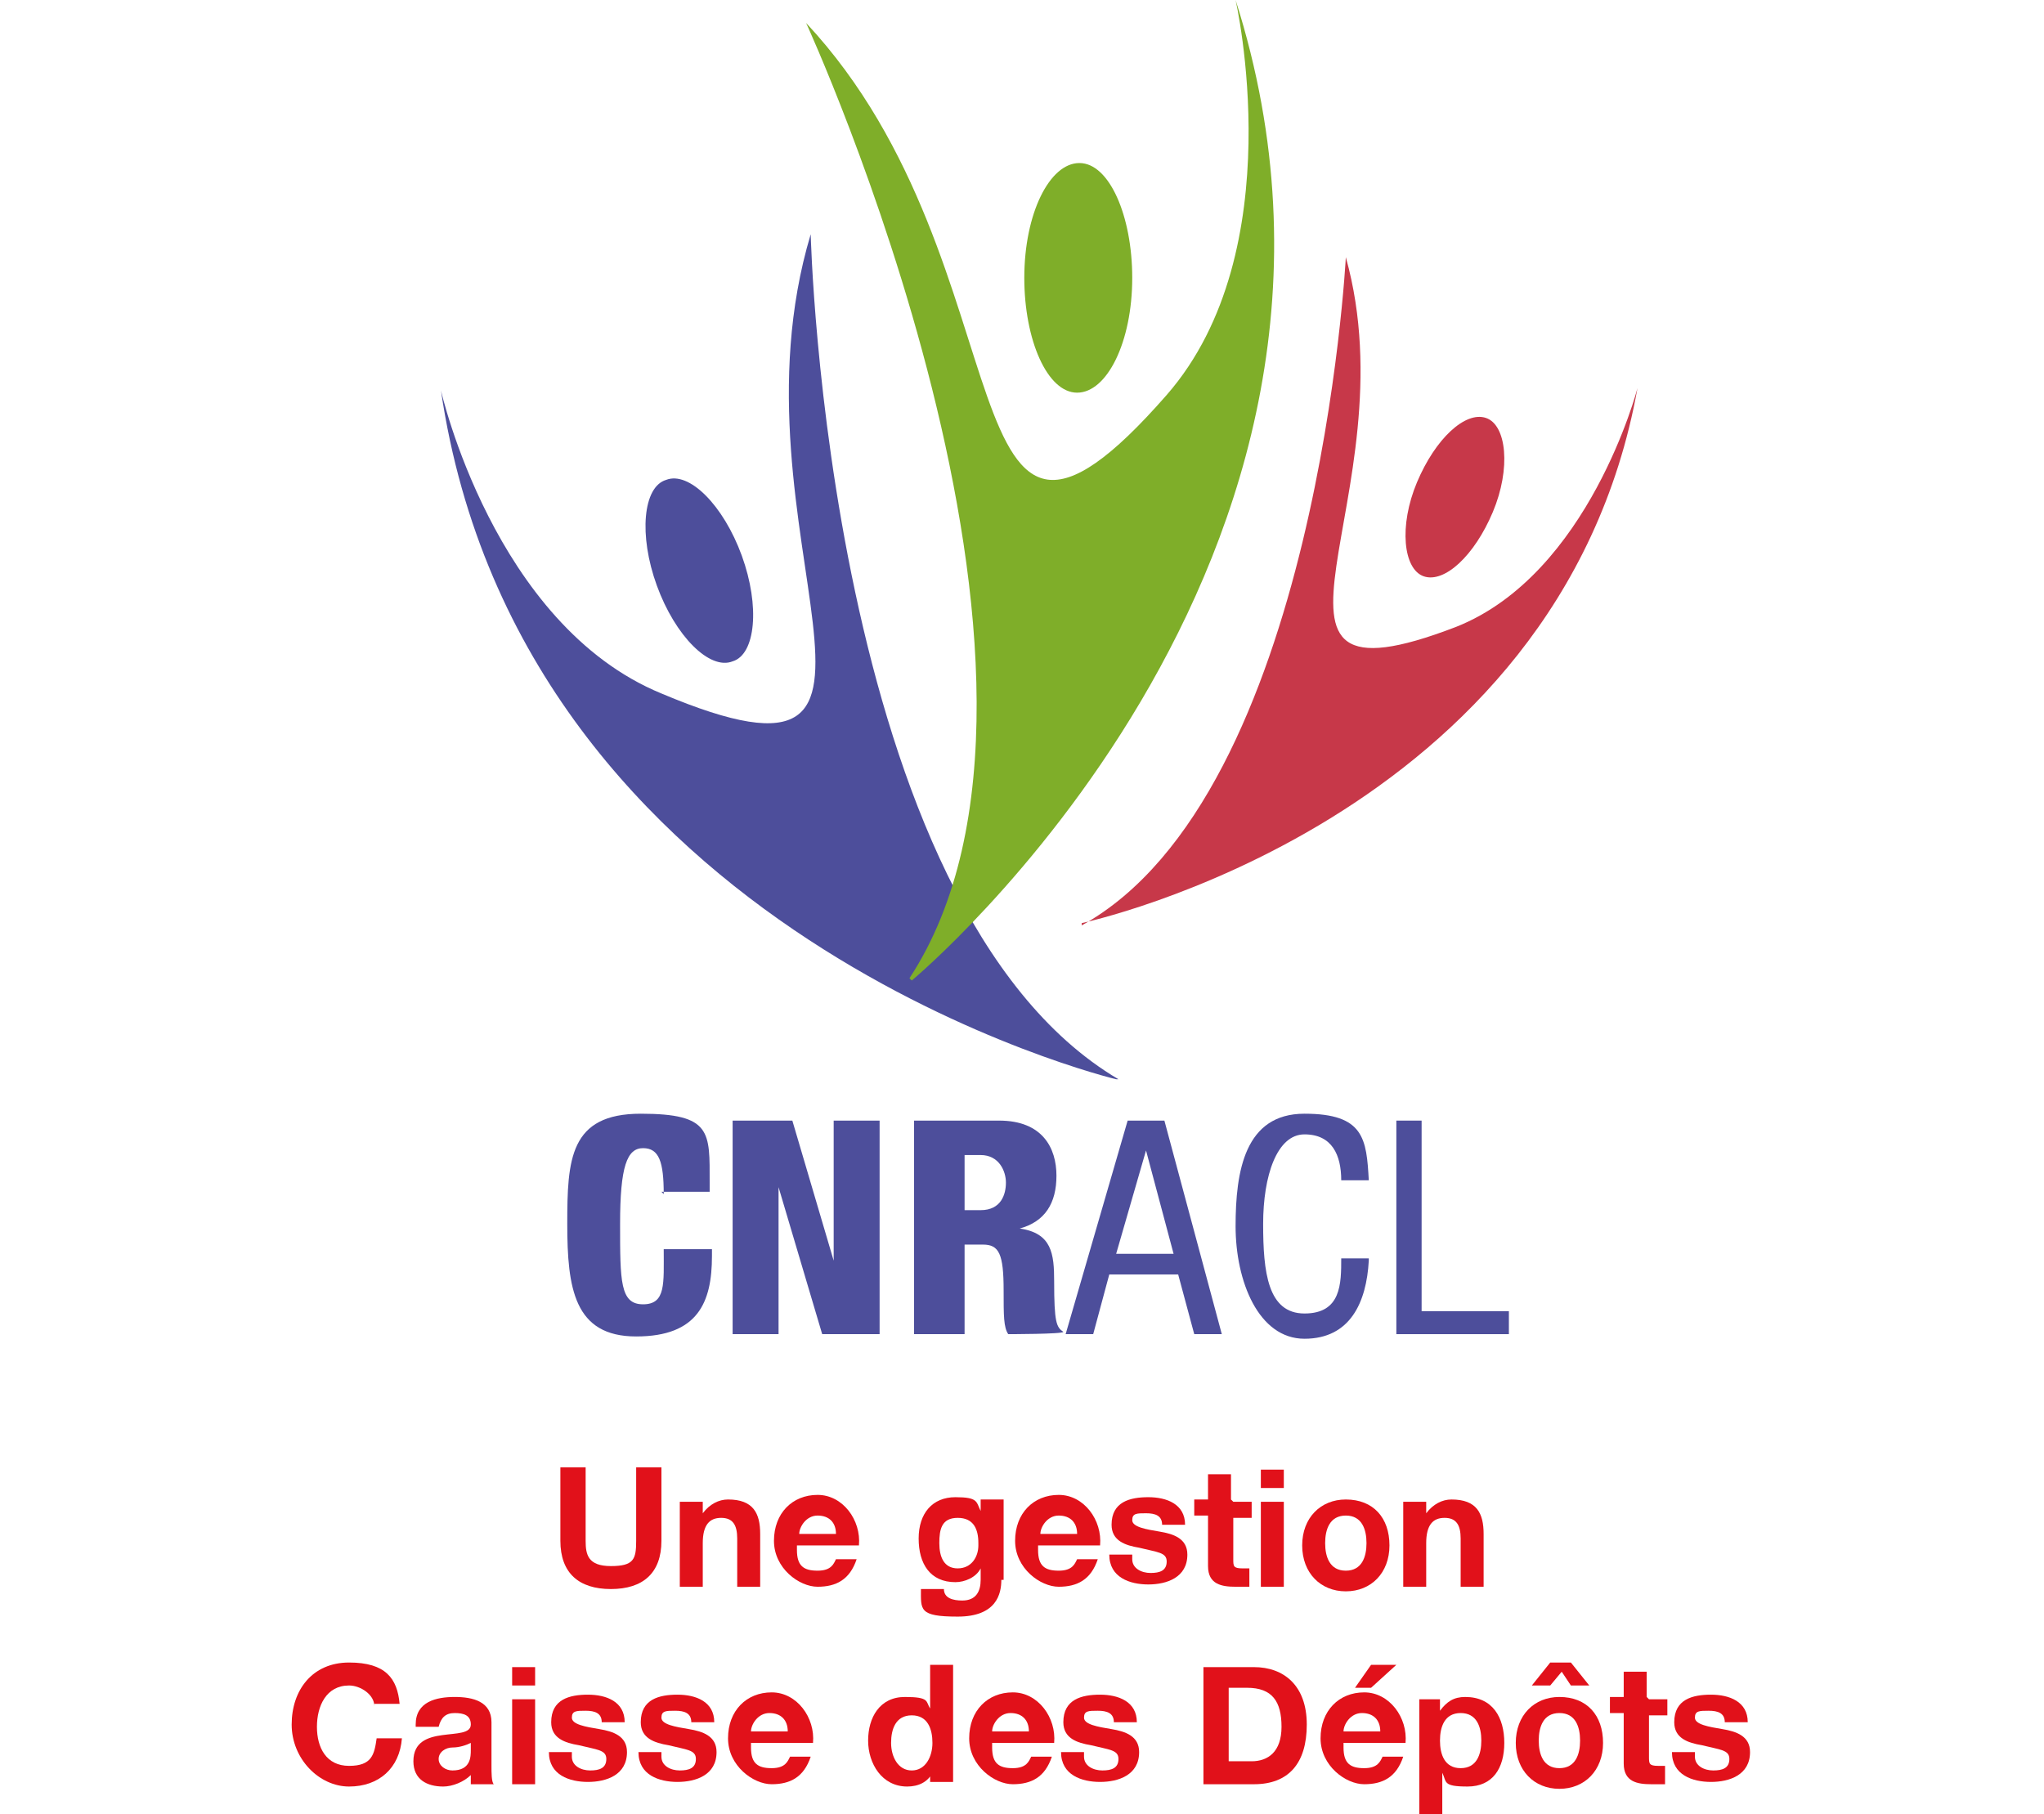 <?xml version="1.0" encoding="UTF-8"?> <svg xmlns="http://www.w3.org/2000/svg" id="Calque_1" version="1.1" viewBox="0 0 89 79"><defs><style> .st0 { fill: #4d4e9b; } .st1 { fill: #c73849; } .st2 { fill: #e1111a; } .st3 { fill: #7fae29; } </style></defs><g><g><path class="st0" d="M32.3,24.2c.8,2.2.6,4.3-.4,4.6-1,.4-2.5-1.1-3.3-3.3s-.6-4.3.4-4.6c1-.4,2.5,1.1,3.3,3.3Z"></path><path class="st0" d="M48.6,47s-25.9-6.2-29.4-30c0,0,2.3,10.2,9.6,13.2,12.8,5.4,2.6-7,6.5-20,0,0,.7,29.3,13.4,36.8Z"></path><path class="st3" d="M39.7,42.7S61.6,24.5,53.8,0c0,0,2.5,10.9-3,17.2-9.8,11.2-5.8-5.6-15.7-16.2,0,0,13.1,28.5,4.5,41.6h0Z"></path><path class="st3" d="M44.6,12.1c0,2.7,1,5,2.3,5,1.3,0,2.4-2.2,2.4-5,0-2.7-1-5-2.3-5-1.3,0-2.4,2.2-2.4,5Z"></path><path class="st1" d="M47.1,40.2s20.8-4.4,24.2-23.3c0,0-2.1,8.1-7.9,10.4-10.4,4-1.9-5.7-4.8-16.1,0,0-1.2,23.4-11.5,29.1h0Z"></path><path class="st1" d="M61.7,21c-.8,1.9-.6,3.8.3,4.1s2.2-.9,3-2.8.6-3.8-.3-4.1c-.9-.3-2.2.9-3,2.8Z"></path></g><g><path class="st0" d="M28.9,52c0-1.4-.2-2-.9-2s-1,.8-1,3.3,0,3.5,1,3.5.9-.9.9-2.4h2.1v.3c0,2-.6,3.5-3.3,3.5s-3-2.1-3-4.9.1-4.8,3.2-4.8,3,.8,3,3v.4s-2.1,0-2.1,0Z"></path><path class="st0" d="M32,48.8h2.5l1.8,6.1h0v-6.1h2v9.3h-2.5l-1.9-6.4h0v6.4h-2s0-9.3,0-9.3Z"></path><path class="st0" d="M39.8,48.8h3.7c1.9,0,2.5,1.2,2.5,2.4s-.5,2-1.6,2.3h0c1.4.2,1.5,1.1,1.5,2.3,0,1.8.1,2,.4,2.2h0c0,.1-2.4.1-2.4.1-.2-.3-.2-.8-.2-1.9,0-1.6-.2-2-.9-2h-.8v3.9h-2.2v-9.3h0ZM42,52.7h.7c.9,0,1.1-.7,1.1-1.2s-.3-1.2-1.1-1.2h-.7v2.4h0Z"></path><path class="st0" d="M49.2,48.8h1.5l2.5,9.3h-1.2l-.7-2.6h-3l-.7,2.6h-1.2l2.7-9.3ZM48.6,54.6h2.5l-1.2-4.5h0l-1.3,4.5h0Z"></path><path class="st0" d="M59.6,54.9c-.1,1.8-.8,3.4-2.8,3.4s-3-2.5-3-4.9.4-4.9,3-4.9,2.7,1.1,2.8,2.9h-1.2c0-1.1-.4-2-1.6-2s-1.8,1.8-1.8,3.9.2,3.9,1.8,3.9,1.6-1.3,1.6-2.4h1.2,0Z"></path><path class="st0" d="M60.7,48.8h1.2v8.3h3.8v1h-4.9v-9.3h0Z"></path></g></g><g><path class="st2" d="M28.8,67.1c0,1.4-.8,2.1-2.2,2.1s-2.2-.7-2.2-2.1v-3.2h1.1v3.2c0,.6.1,1.1,1.1,1.1s1.1-.3,1.1-1.1v-3.2h1.1v3.2h0Z"></path><path class="st2" d="M29.6,65.4h1v.5h0c.3-.4.7-.6,1.1-.6,1.1,0,1.4.6,1.4,1.5v2.3h-1v-2.1c0-.6-.2-.9-.7-.9s-.8.3-.8,1.1v1.9h-1v-3.7h0Z"></path><path class="st2" d="M34.7,67.5c0,.7.3.9.9.9s.7-.3.8-.5h.9c-.3.9-.9,1.2-1.7,1.2s-1.9-.8-1.9-2,.8-2,1.9-2,1.9,1.1,1.8,2.2c0,0-2.7,0-2.7,0ZM36.4,66.8c0-.5-.3-.8-.8-.8s-.8.5-.8.8h1.7Z"></path><path class="st2" d="M43.6,68.8c0,.6-.2,1.6-1.9,1.6s-1.6-.3-1.6-1.2h1c0,.4.4.5.8.5.6,0,.8-.4.8-.9v-.5h0c-.2.4-.7.6-1.1.6-1.1,0-1.6-.8-1.6-1.9s.6-1.8,1.6-1.8.9.2,1.1.6h0v-.5h1v3.5h0ZM42.6,67.2c0-.6-.2-1.1-.9-1.1s-.8.5-.8,1.1.2,1.1.8,1.1.9-.5.9-1Z"></path><path class="st2" d="M45.2,67.5c0,.7.3.9.9.9s.7-.3.8-.5h.9c-.3.9-.9,1.2-1.7,1.2s-1.9-.8-1.9-2,.8-2,1.9-2,1.9,1.1,1.8,2.2c0,0-2.7,0-2.7,0ZM46.9,66.8c0-.5-.3-.8-.8-.8s-.8.5-.8.8h1.7Z"></path><path class="st2" d="M49.3,67.9c0,.4.4.6.8.6s.7-.1.7-.5-.4-.4-1.2-.6c-.6-.1-1.2-.3-1.2-1,0-1,.8-1.2,1.6-1.2s1.6.3,1.6,1.2h-1c0-.4-.3-.5-.7-.5s-.6,0-.6.3.6.4,1.2.5c.6.1,1.2.3,1.2,1,0,1-.9,1.3-1.7,1.3s-1.7-.3-1.7-1.3h1Z"></path><path class="st2" d="M53.7,65.4h.8v.7h-.8v1.8c0,.3,0,.4.4.4s.2,0,.3,0v.8c-.2,0-.4,0-.6,0-.6,0-1.2-.1-1.2-.9v-2.2h-.6v-.7h.6v-1.1h1s0,1.1,0,1.1Z"></path><path class="st2" d="M55.9,64.8h-1v-.8h1v.8ZM54.9,65.4h1v3.7h-1v-3.7Z"></path><path class="st2" d="M58.6,65.3c1.2,0,1.9.8,1.9,2s-.8,2-1.9,2-1.9-.8-1.9-2,.8-2,1.9-2ZM58.6,68.4c.7,0,.9-.6.9-1.2s-.2-1.2-.9-1.2-.9.6-.9,1.2.2,1.2.9,1.2Z"></path><path class="st2" d="M61.1,65.4h1v.5h0c.3-.4.7-.6,1.1-.6,1.1,0,1.4.6,1.4,1.5v2.3h-1v-2.1c0-.6-.2-.9-.7-.9s-.8.3-.8,1.1v1.9h-1v-3.7h0Z"></path><path class="st2" d="M16.3,74.3c0-.5-.6-.9-1.1-.9-1,0-1.4.9-1.4,1.8s.4,1.7,1.4,1.7,1.1-.5,1.2-1.2h1.1c-.1,1.3-1,2.1-2.3,2.1s-2.5-1.2-2.5-2.7.9-2.7,2.5-2.7,2.1.7,2.2,1.8h-1.1Z"></path><path class="st2" d="M18.1,75.1c0-1,.9-1.2,1.7-1.2s1.6.2,1.6,1.1v1.9c0,.3,0,.7.1.8h-1c0-.1,0-.2,0-.4-.3.3-.8.5-1.2.5-.7,0-1.3-.3-1.3-1.1,0-1.7,2.5-.8,2.5-1.6,0-.4-.3-.5-.7-.5s-.6.2-.7.6h-1ZM20.5,75.9c-.2.1-.5.2-.8.2-.3,0-.6.2-.6.5s.3.5.6.5c.8,0,.8-.6.8-.9,0,0,0-.4,0-.4Z"></path><path class="st2" d="M23.3,73.4h-1v-.8h1v.8ZM22.3,74h1v3.7h-1v-3.7Z"></path><path class="st2" d="M24.9,76.5c0,.4.4.6.8.6s.7-.1.7-.5-.4-.4-1.2-.6c-.6-.1-1.2-.3-1.2-1,0-1,.8-1.2,1.6-1.2s1.6.3,1.6,1.2h-1c0-.4-.3-.5-.7-.5s-.6,0-.6.3.6.4,1.2.5c.6.1,1.2.3,1.2,1,0,1-.9,1.3-1.7,1.3s-1.7-.3-1.7-1.3h1Z"></path><path class="st2" d="M28.8,76.5c0,.4.4.6.8.6s.7-.1.7-.5-.4-.4-1.2-.6c-.6-.1-1.2-.3-1.2-1,0-1,.8-1.2,1.6-1.2s1.6.3,1.6,1.2h-1c0-.4-.3-.5-.7-.5s-.6,0-.6.3.6.4,1.2.5c.6.1,1.2.3,1.2,1,0,1-.9,1.3-1.7,1.3s-1.7-.3-1.7-1.3h1Z"></path><path class="st2" d="M32.7,76.1c0,.7.3.9.9.9s.7-.3.8-.5h.9c-.3.9-.9,1.2-1.7,1.2s-1.9-.8-1.9-2,.8-2,1.9-2,1.9,1.1,1.8,2.2c0,0-2.7,0-2.7,0ZM34.3,75.4c0-.5-.3-.8-.8-.8s-.8.5-.8.8h1.7Z"></path><path class="st2" d="M40.6,77.2h0c-.2.4-.6.6-1.1.6-1.1,0-1.7-1-1.7-2s.5-1.9,1.6-1.9.9.2,1.1.5h0v-1.9h1v5.1h-1v-.5h0ZM39.7,74.7c-.7,0-.9.6-.9,1.2s.3,1.2.9,1.2.9-.6.9-1.2-.2-1.2-.9-1.2h0Z"></path><path class="st2" d="M43.2,76.1c0,.7.3.9.9.9s.7-.3.8-.5h.9c-.3.9-.9,1.2-1.7,1.2s-1.9-.8-1.9-2,.8-2,1.9-2,1.9,1.1,1.8,2.2c0,0-2.7,0-2.7,0ZM44.8,75.4c0-.5-.3-.8-.8-.8s-.8.5-.8.8h1.7Z"></path><path class="st2" d="M47.2,76.5c0,.4.4.6.8.6s.7-.1.7-.5-.4-.4-1.2-.6c-.6-.1-1.2-.3-1.2-1,0-1,.8-1.2,1.6-1.2s1.6.3,1.6,1.2h-1c0-.4-.3-.5-.7-.5s-.6,0-.6.3.6.4,1.2.5c.6.1,1.2.3,1.2,1,0,1-.9,1.3-1.7,1.3s-1.7-.3-1.7-1.3h1,0Z"></path><path class="st2" d="M52.4,72.6h2.2c1.3,0,2.3.8,2.3,2.5s-.8,2.6-2.3,2.6h-2.2v-5.1ZM53.5,76.7h1c.7,0,1.3-.4,1.3-1.5s-.4-1.7-1.5-1.7h-.8s0,3.2,0,3.2Z"></path><path class="st2" d="M58.5,76.1c0,.7.3.9.9.9s.7-.3.8-.5h.9c-.3.9-.9,1.2-1.7,1.2s-1.9-.8-1.9-2,.8-2,1.9-2,1.9,1.1,1.8,2.2c0,0-2.7,0-2.7,0ZM60.1,75.4c0-.5-.3-.8-.8-.8s-.8.5-.8.8h1.7ZM59.7,73.5h-.7l.7-1h1.1s-1.1,1-1.1,1Z"></path><path class="st2" d="M61.7,74h1v.5h0c.3-.4.6-.6,1.1-.6,1.2,0,1.7.9,1.7,2s-.5,1.9-1.6,1.9-.9-.2-1.1-.6h0v1.8h-1v-5h0ZM64.5,75.8c0-.6-.2-1.2-.9-1.2s-.9.6-.9,1.2.2,1.2.9,1.2.9-.6.9-1.2Z"></path><path class="st2" d="M67.9,73.9c1.2,0,1.9.8,1.9,2s-.8,2-1.9,2-1.9-.8-1.9-2,.8-2,1.9-2ZM67.5,72.4h.9l.8,1h-.8l-.4-.6-.5.6h-.8l.8-1h0ZM67.9,77c.7,0,.9-.6.9-1.2s-.2-1.2-.9-1.2-.9.6-.9,1.2.2,1.2.9,1.2Z"></path><path class="st2" d="M71.8,74h.8v.7h-.8v1.8c0,.3,0,.4.4.4s.2,0,.3,0v.8c-.2,0-.4,0-.6,0-.6,0-1.2-.1-1.2-.9v-2.2h-.6v-.7h.6v-1.1h1s0,1.1,0,1.1Z"></path><path class="st2" d="M73.8,76.5c0,.4.4.6.8.6s.7-.1.7-.5-.4-.4-1.2-.6c-.6-.1-1.2-.3-1.2-1,0-1,.8-1.2,1.6-1.2s1.6.3,1.6,1.2h-1c0-.4-.3-.5-.7-.5s-.6,0-.6.3.6.4,1.2.5c.6.1,1.2.3,1.2,1,0,1-.9,1.3-1.7,1.3s-1.7-.3-1.7-1.3h1Z"></path></g></svg> 
